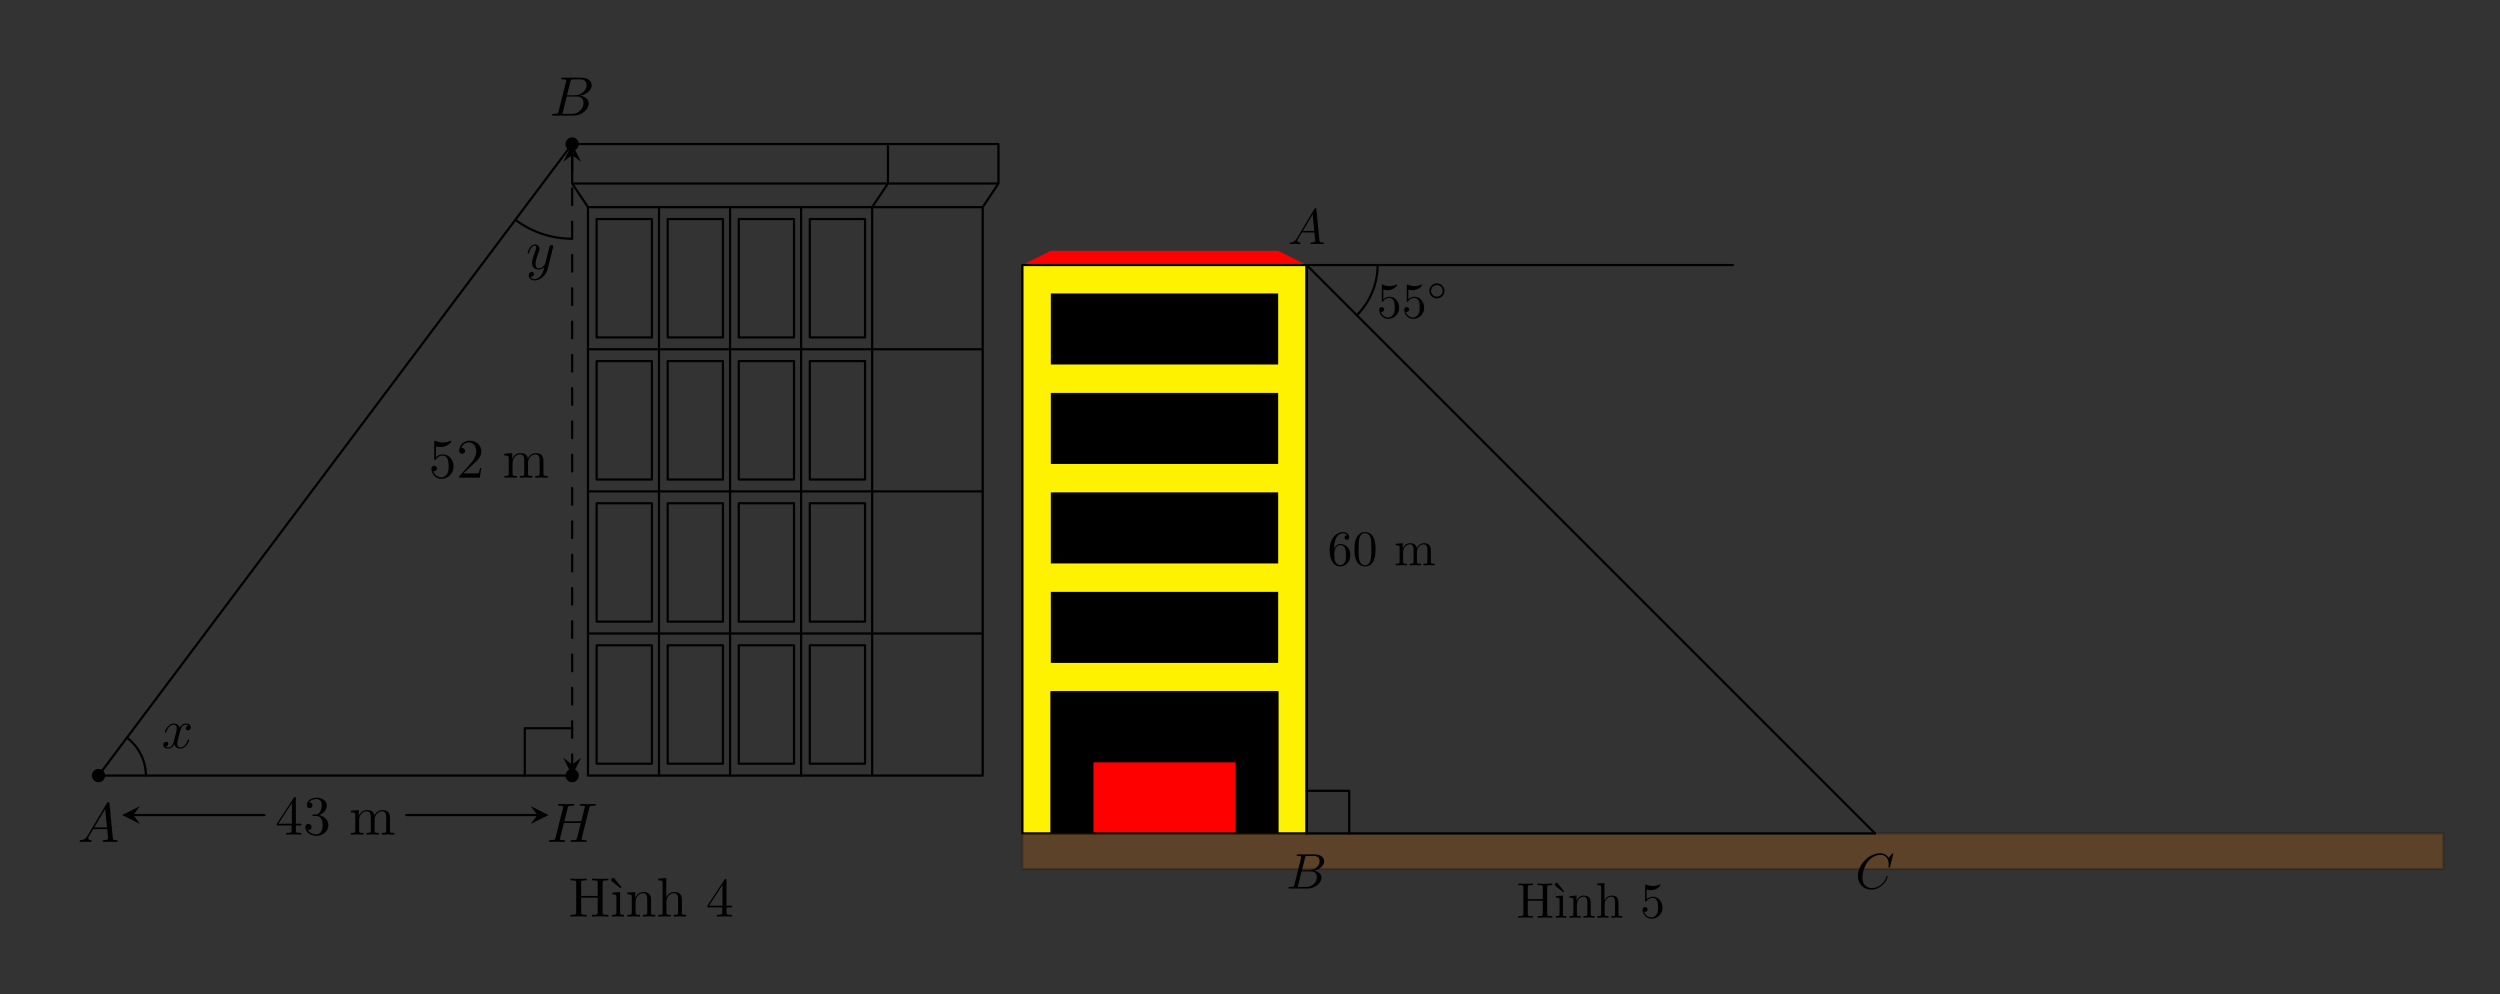 <?xml version="1.0" encoding="UTF-8"?>
<svg xmlns="http://www.w3.org/2000/svg" xmlns:xlink="http://www.w3.org/1999/xlink" width="448.832pt" height="178.499pt" viewBox="0 0 448.832 178.499" version="1.1">
<rect x="0" y="0" width="448.832" height="178.499" fill="#333333" stroke="none"/>
<defs>
<g>
<symbol overflow="visible" id="glyph0-0">
<path style="stroke:none;" d=""/>
</symbol>
<symbol overflow="visible" id="glyph0-1">
<path style="stroke:none;" d="M 3.328 -3.016 C 3.391 -3.266 3.625 -4.188 4.312 -4.188 C 4.359 -4.188 4.609 -4.188 4.812 -4.062 C 4.531 -4 4.344 -3.766 4.344 -3.516 C 4.344 -3.359 4.453 -3.172 4.719 -3.172 C 4.938 -3.172 5.25 -3.344 5.25 -3.75 C 5.25 -4.266 4.672 -4.406 4.328 -4.406 C 3.75 -4.406 3.406 -3.875 3.281 -3.656 C 3.031 -4.312 2.5 -4.406 2.203 -4.406 C 1.172 -4.406 0.594 -3.125 0.594 -2.875 C 0.594 -2.766 0.703 -2.766 0.719 -2.766 C 0.797 -2.766 0.828 -2.797 0.844 -2.875 C 1.188 -3.938 1.844 -4.188 2.188 -4.188 C 2.375 -4.188 2.719 -4.094 2.719 -3.516 C 2.719 -3.203 2.547 -2.547 2.188 -1.141 C 2.031 -0.531 1.672 -0.109 1.234 -0.109 C 1.172 -0.109 0.953 -0.109 0.734 -0.234 C 0.984 -0.297 1.203 -0.5 1.203 -0.781 C 1.203 -1.047 0.984 -1.125 0.844 -1.125 C 0.531 -1.125 0.297 -0.875 0.297 -0.547 C 0.297 -0.094 0.781 0.109 1.219 0.109 C 1.891 0.109 2.25 -0.594 2.266 -0.641 C 2.391 -0.281 2.75 0.109 3.344 0.109 C 4.375 0.109 4.938 -1.172 4.938 -1.422 C 4.938 -1.531 4.859 -1.531 4.828 -1.531 C 4.734 -1.531 4.719 -1.484 4.688 -1.422 C 4.359 -0.344 3.688 -0.109 3.375 -0.109 C 2.984 -0.109 2.828 -0.422 2.828 -0.766 C 2.828 -0.984 2.875 -1.203 2.984 -1.641 Z M 3.328 -3.016 "/>
</symbol>
<symbol overflow="visible" id="glyph0-2">
<path style="stroke:none;" d="M 4.844 -3.797 C 4.891 -3.938 4.891 -3.953 4.891 -4.031 C 4.891 -4.203 4.75 -4.297 4.594 -4.297 C 4.5 -4.297 4.344 -4.234 4.25 -4.094 C 4.234 -4.031 4.141 -3.734 4.109 -3.547 C 4.031 -3.297 3.969 -3.016 3.906 -2.75 L 3.453 -0.953 C 3.422 -0.812 2.984 -0.109 2.328 -0.109 C 1.828 -0.109 1.719 -0.547 1.719 -0.922 C 1.719 -1.375 1.891 -2 2.219 -2.875 C 2.375 -3.281 2.422 -3.391 2.422 -3.594 C 2.422 -4.031 2.109 -4.406 1.609 -4.406 C 0.656 -4.406 0.297 -2.953 0.297 -2.875 C 0.297 -2.766 0.391 -2.766 0.406 -2.766 C 0.516 -2.766 0.516 -2.797 0.562 -2.953 C 0.844 -3.891 1.234 -4.188 1.578 -4.188 C 1.656 -4.188 1.828 -4.188 1.828 -3.875 C 1.828 -3.625 1.719 -3.359 1.656 -3.172 C 1.25 -2.109 1.078 -1.547 1.078 -1.078 C 1.078 -0.188 1.703 0.109 2.297 0.109 C 2.688 0.109 3.016 -0.062 3.297 -0.344 C 3.172 0.172 3.047 0.672 2.656 1.203 C 2.391 1.531 2.016 1.828 1.562 1.828 C 1.422 1.828 0.969 1.797 0.797 1.406 C 0.953 1.406 1.094 1.406 1.219 1.281 C 1.328 1.203 1.422 1.062 1.422 0.875 C 1.422 0.562 1.156 0.531 1.062 0.531 C 0.828 0.531 0.5 0.688 0.5 1.172 C 0.5 1.672 0.938 2.047 1.562 2.047 C 2.578 2.047 3.609 1.141 3.891 0.016 Z M 4.844 -3.797 "/>
</symbol>
<symbol overflow="visible" id="glyph0-3">
<path style="stroke:none;" d="M 1.781 -1.141 C 1.391 -0.484 1 -0.344 0.562 -0.312 C 0.438 -0.297 0.344 -0.297 0.344 -0.109 C 0.344 -0.047 0.406 0 0.484 0 C 0.75 0 1.062 -0.031 1.328 -0.031 C 1.672 -0.031 2.016 0 2.328 0 C 2.391 0 2.516 0 2.516 -0.188 C 2.516 -0.297 2.438 -0.312 2.359 -0.312 C 2.141 -0.328 1.891 -0.406 1.891 -0.656 C 1.891 -0.781 1.953 -0.891 2.031 -1.031 L 2.797 -2.297 L 5.297 -2.297 C 5.312 -2.094 5.453 -0.734 5.453 -0.641 C 5.453 -0.344 4.938 -0.312 4.734 -0.312 C 4.594 -0.312 4.5 -0.312 4.5 -0.109 C 4.5 0 4.609 0 4.641 0 C 5.047 0 5.469 -0.031 5.875 -0.031 C 6.125 -0.031 6.766 0 7.016 0 C 7.062 0 7.188 0 7.188 -0.203 C 7.188 -0.312 7.094 -0.312 6.953 -0.312 C 6.344 -0.312 6.344 -0.375 6.312 -0.672 L 5.703 -6.891 C 5.688 -7.094 5.688 -7.141 5.516 -7.141 C 5.359 -7.141 5.312 -7.062 5.25 -6.969 Z M 2.984 -2.609 L 4.938 -5.906 L 5.266 -2.609 Z M 2.984 -2.609 "/>
</symbol>
<symbol overflow="visible" id="glyph0-4">
<path style="stroke:none;" d="M 1.594 -0.781 C 1.5 -0.391 1.469 -0.312 0.688 -0.312 C 0.516 -0.312 0.422 -0.312 0.422 -0.109 C 0.422 0 0.516 0 0.688 0 L 4.25 0 C 5.828 0 7 -1.172 7 -2.156 C 7 -2.875 6.422 -3.453 5.453 -3.562 C 6.484 -3.75 7.531 -4.484 7.531 -5.438 C 7.531 -6.172 6.875 -6.812 5.688 -6.812 L 2.328 -6.812 C 2.141 -6.812 2.047 -6.812 2.047 -6.609 C 2.047 -6.5 2.141 -6.5 2.328 -6.5 C 2.344 -6.5 2.531 -6.5 2.703 -6.484 C 2.875 -6.453 2.969 -6.453 2.969 -6.312 C 2.969 -6.281 2.953 -6.25 2.938 -6.125 Z M 3.094 -3.656 L 3.719 -6.125 C 3.812 -6.469 3.828 -6.5 4.25 -6.5 L 5.547 -6.5 C 6.422 -6.5 6.625 -5.906 6.625 -5.469 C 6.625 -4.594 5.766 -3.656 4.562 -3.656 Z M 2.656 -0.312 C 2.516 -0.312 2.5 -0.312 2.438 -0.312 C 2.328 -0.328 2.297 -0.344 2.297 -0.422 C 2.297 -0.453 2.297 -0.469 2.359 -0.641 L 3.047 -3.422 L 4.922 -3.422 C 5.875 -3.422 6.078 -2.688 6.078 -2.266 C 6.078 -1.281 5.188 -0.312 4 -0.312 Z M 2.656 -0.312 "/>
</symbol>
<symbol overflow="visible" id="glyph0-5">
<path style="stroke:none;" d="M 7.609 -6.047 C 7.703 -6.406 7.719 -6.5 8.438 -6.5 C 8.703 -6.5 8.781 -6.5 8.781 -6.703 C 8.781 -6.812 8.672 -6.812 8.641 -6.812 C 8.359 -6.812 7.641 -6.781 7.359 -6.781 C 7.078 -6.781 6.375 -6.812 6.078 -6.812 C 6 -6.812 5.891 -6.812 5.891 -6.609 C 5.891 -6.5 5.984 -6.5 6.172 -6.5 C 6.188 -6.5 6.375 -6.5 6.547 -6.484 C 6.734 -6.453 6.812 -6.453 6.812 -6.312 C 6.812 -6.281 6.812 -6.266 6.781 -6.125 L 6.188 -3.703 L 3.141 -3.703 L 3.734 -6.047 C 3.812 -6.406 3.844 -6.5 4.562 -6.5 C 4.828 -6.5 4.906 -6.5 4.906 -6.703 C 4.906 -6.812 4.797 -6.812 4.766 -6.812 C 4.484 -6.812 3.766 -6.781 3.484 -6.781 C 3.203 -6.781 2.5 -6.812 2.203 -6.812 C 2.125 -6.812 2.016 -6.812 2.016 -6.609 C 2.016 -6.5 2.109 -6.5 2.297 -6.5 C 2.312 -6.5 2.5 -6.5 2.672 -6.484 C 2.844 -6.453 2.938 -6.453 2.938 -6.312 C 2.938 -6.281 2.938 -6.25 2.906 -6.125 L 1.562 -0.781 C 1.469 -0.391 1.453 -0.312 0.656 -0.312 C 0.484 -0.312 0.391 -0.312 0.391 -0.109 C 0.391 0 0.516 0 0.531 0 C 0.812 0 1.516 -0.031 1.797 -0.031 C 2 -0.031 2.219 -0.016 2.438 -0.016 C 2.656 -0.016 2.875 0 3.078 0 C 3.156 0 3.281 0 3.281 -0.203 C 3.281 -0.312 3.188 -0.312 3 -0.312 C 2.625 -0.312 2.359 -0.312 2.359 -0.484 C 2.359 -0.547 2.375 -0.594 2.375 -0.656 L 3.062 -3.391 L 6.094 -3.391 C 5.688 -1.734 5.453 -0.781 5.406 -0.641 C 5.312 -0.312 5.125 -0.312 4.5 -0.312 C 4.359 -0.312 4.266 -0.312 4.266 -0.109 C 4.266 0 4.391 0 4.406 0 C 4.688 0 5.391 -0.031 5.672 -0.031 C 5.875 -0.031 6.094 -0.016 6.312 -0.016 C 6.531 -0.016 6.75 0 6.953 0 C 7.031 0 7.156 0 7.156 -0.203 C 7.156 -0.312 7.062 -0.312 6.875 -0.312 C 6.516 -0.312 6.234 -0.312 6.234 -0.484 C 6.234 -0.547 6.25 -0.594 6.266 -0.656 Z M 7.609 -6.047 "/>
</symbol>
<symbol overflow="visible" id="glyph1-0">
<path style="stroke:none;" d=""/>
</symbol>
<symbol overflow="visible" id="glyph1-1">
<path style="stroke:none;" d="M 2.938 -1.641 L 2.938 -0.781 C 2.938 -0.422 2.906 -0.312 2.172 -0.312 L 1.969 -0.312 L 1.969 0 C 2.375 -0.031 2.891 -0.031 3.312 -0.031 C 3.734 -0.031 4.25 -0.031 4.672 0 L 4.672 -0.312 L 4.453 -0.312 C 3.719 -0.312 3.703 -0.422 3.703 -0.781 L 3.703 -1.641 L 4.688 -1.641 L 4.688 -1.953 L 3.703 -1.953 L 3.703 -6.484 C 3.703 -6.688 3.703 -6.75 3.531 -6.75 C 3.453 -6.75 3.422 -6.75 3.344 -6.625 L 0.281 -1.953 L 0.281 -1.641 Z M 2.984 -1.953 L 0.562 -1.953 L 2.984 -5.672 Z M 2.984 -1.953 "/>
</symbol>
<symbol overflow="visible" id="glyph1-2">
<path style="stroke:none;" d="M 2.891 -3.516 C 3.703 -3.781 4.281 -4.469 4.281 -5.266 C 4.281 -6.078 3.406 -6.641 2.453 -6.641 C 1.453 -6.641 0.688 -6.047 0.688 -5.281 C 0.688 -4.953 0.906 -4.766 1.203 -4.766 C 1.5 -4.766 1.703 -4.984 1.703 -5.281 C 1.703 -5.766 1.234 -5.766 1.094 -5.766 C 1.391 -6.266 2.047 -6.391 2.406 -6.391 C 2.828 -6.391 3.375 -6.172 3.375 -5.281 C 3.375 -5.156 3.344 -4.578 3.094 -4.141 C 2.797 -3.656 2.453 -3.625 2.203 -3.625 C 2.125 -3.609 1.891 -3.594 1.812 -3.594 C 1.734 -3.578 1.672 -3.562 1.672 -3.469 C 1.672 -3.359 1.734 -3.359 1.906 -3.359 L 2.344 -3.359 C 3.156 -3.359 3.531 -2.688 3.531 -1.703 C 3.531 -0.344 2.844 -0.062 2.406 -0.062 C 1.969 -0.062 1.219 -0.234 0.875 -0.812 C 1.219 -0.766 1.531 -0.984 1.531 -1.359 C 1.531 -1.719 1.266 -1.922 0.984 -1.922 C 0.734 -1.922 0.422 -1.781 0.422 -1.344 C 0.422 -0.438 1.344 0.219 2.438 0.219 C 3.656 0.219 4.562 -0.688 4.562 -1.703 C 4.562 -2.516 3.922 -3.297 2.891 -3.516 Z M 2.891 -3.516 "/>
</symbol>
<symbol overflow="visible" id="glyph1-3">
<path style="stroke:none;" d="M 4.469 -2 C 4.469 -3.188 3.656 -4.188 2.578 -4.188 C 2.109 -4.188 1.672 -4.031 1.312 -3.672 L 1.312 -5.625 C 1.516 -5.562 1.844 -5.5 2.156 -5.5 C 3.391 -5.5 4.094 -6.406 4.094 -6.531 C 4.094 -6.594 4.062 -6.641 3.984 -6.641 C 3.984 -6.641 3.953 -6.641 3.906 -6.609 C 3.703 -6.516 3.219 -6.312 2.547 -6.312 C 2.156 -6.312 1.688 -6.391 1.219 -6.594 C 1.141 -6.625 1.125 -6.625 1.109 -6.625 C 1 -6.625 1 -6.547 1 -6.391 L 1 -3.438 C 1 -3.266 1 -3.188 1.141 -3.188 C 1.219 -3.188 1.234 -3.203 1.281 -3.266 C 1.391 -3.422 1.75 -3.969 2.562 -3.969 C 3.078 -3.969 3.328 -3.516 3.406 -3.328 C 3.562 -2.953 3.594 -2.578 3.594 -2.078 C 3.594 -1.719 3.594 -1.125 3.344 -0.703 C 3.109 -0.312 2.734 -0.062 2.281 -0.062 C 1.562 -0.062 0.984 -0.594 0.812 -1.172 C 0.844 -1.172 0.875 -1.156 0.984 -1.156 C 1.312 -1.156 1.484 -1.406 1.484 -1.641 C 1.484 -1.891 1.312 -2.141 0.984 -2.141 C 0.844 -2.141 0.5 -2.062 0.5 -1.609 C 0.5 -0.75 1.188 0.219 2.297 0.219 C 3.453 0.219 4.469 -0.734 4.469 -2 Z M 4.469 -2 "/>
</symbol>
<symbol overflow="visible" id="glyph1-4">
<path style="stroke:none;" d="M 1.266 -0.766 L 2.328 -1.797 C 3.875 -3.172 4.469 -3.703 4.469 -4.703 C 4.469 -5.844 3.578 -6.641 2.359 -6.641 C 1.234 -6.641 0.5 -5.719 0.5 -4.828 C 0.5 -4.281 1 -4.281 1.031 -4.281 C 1.203 -4.281 1.547 -4.391 1.547 -4.812 C 1.547 -5.062 1.359 -5.328 1.016 -5.328 C 0.938 -5.328 0.922 -5.328 0.891 -5.312 C 1.109 -5.969 1.656 -6.328 2.234 -6.328 C 3.141 -6.328 3.562 -5.516 3.562 -4.703 C 3.562 -3.906 3.078 -3.125 2.516 -2.5 L 0.609 -0.375 C 0.5 -0.266 0.5 -0.234 0.5 0 L 4.203 0 L 4.469 -1.734 L 4.234 -1.734 C 4.172 -1.438 4.109 -1 4 -0.844 C 3.938 -0.766 3.281 -0.766 3.062 -0.766 Z M 1.266 -0.766 "/>
</symbol>
<symbol overflow="visible" id="glyph2-0">
<path style="stroke:none;" d=""/>
</symbol>
<symbol overflow="visible" id="glyph2-1">
<path style="stroke:none;" d="M 8.109 0 L 8.109 -0.312 C 7.594 -0.312 7.344 -0.312 7.328 -0.609 L 7.328 -2.516 C 7.328 -3.375 7.328 -3.672 7.016 -4.031 C 6.875 -4.203 6.547 -4.406 5.969 -4.406 C 5.141 -4.406 4.688 -3.812 4.531 -3.422 C 4.391 -4.297 3.656 -4.406 3.203 -4.406 C 2.469 -4.406 2 -3.984 1.719 -3.359 L 1.719 -4.406 L 0.312 -4.297 L 0.312 -3.984 C 1.016 -3.984 1.094 -3.922 1.094 -3.422 L 1.094 -0.75 C 1.094 -0.312 0.984 -0.312 0.312 -0.312 L 0.312 0 L 1.453 -0.031 L 2.562 0 L 2.562 -0.312 C 1.891 -0.312 1.781 -0.312 1.781 -0.75 L 1.781 -2.594 C 1.781 -3.625 2.5 -4.188 3.125 -4.188 C 3.766 -4.188 3.875 -3.656 3.875 -3.078 L 3.875 -0.75 C 3.875 -0.312 3.766 -0.312 3.094 -0.312 L 3.094 0 L 4.219 -0.031 L 5.328 0 L 5.328 -0.312 C 4.672 -0.312 4.562 -0.312 4.562 -0.75 L 4.562 -2.594 C 4.562 -3.625 5.266 -4.188 5.906 -4.188 C 6.531 -4.188 6.641 -3.656 6.641 -3.078 L 6.641 -0.75 C 6.641 -0.312 6.531 -0.312 5.859 -0.312 L 5.859 0 L 6.984 -0.031 Z M 8.109 0 "/>
</symbol>
<symbol overflow="visible" id="glyph2-2">
<path style="stroke:none;" d="M 7.141 0 L 7.141 -0.312 L 6.891 -0.312 C 6.125 -0.312 6.109 -0.422 6.109 -0.781 L 6.109 -6.031 C 6.109 -6.391 6.125 -6.5 6.891 -6.5 L 7.141 -6.5 L 7.141 -6.812 C 6.781 -6.781 6.047 -6.781 5.672 -6.781 C 5.297 -6.781 4.547 -6.781 4.203 -6.812 L 4.203 -6.5 L 4.438 -6.5 C 5.203 -6.5 5.219 -6.391 5.219 -6.031 L 5.219 -3.703 L 2.25 -3.703 L 2.25 -6.031 C 2.25 -6.391 2.266 -6.5 3.031 -6.5 L 3.266 -6.5 L 3.266 -6.812 C 2.922 -6.781 2.188 -6.781 1.797 -6.781 C 1.422 -6.781 0.672 -6.781 0.328 -6.812 L 0.328 -6.5 L 0.562 -6.5 C 1.328 -6.5 1.359 -6.391 1.359 -6.031 L 1.359 -0.781 C 1.359 -0.422 1.328 -0.312 0.562 -0.312 L 0.328 -0.312 L 0.328 0 C 0.672 -0.031 1.422 -0.031 1.797 -0.031 C 2.172 -0.031 2.922 -0.031 3.266 0 L 3.266 -0.312 L 3.031 -0.312 C 2.266 -0.312 2.25 -0.422 2.25 -0.781 L 2.25 -3.391 L 5.219 -3.391 L 5.219 -0.781 C 5.219 -0.422 5.203 -0.312 4.438 -0.312 L 4.203 -0.312 L 4.203 0 C 4.547 -0.031 5.281 -0.031 5.656 -0.031 C 6.047 -0.031 6.781 -0.031 7.141 0 Z M 7.141 0 "/>
</symbol>
<symbol overflow="visible" id="glyph2-3">
<path style="stroke:none;" d="M 2.469 0 L 2.469 -0.312 C 1.797 -0.312 1.766 -0.359 1.766 -0.75 L 1.766 -4.406 L 0.375 -4.297 L 0.375 -3.984 C 1.016 -3.984 1.109 -3.922 1.109 -3.438 L 1.109 -0.75 C 1.109 -0.312 1 -0.312 0.328 -0.312 L 0.328 0 L 1.422 -0.031 C 1.781 -0.031 2.125 -0.016 2.469 0 Z M 2 -5.266 L 0.812 -6.781 C 0.766 -6.844 0.656 -6.953 0.516 -6.953 C 0.328 -6.953 0.156 -6.781 0.156 -6.594 C 0.156 -6.484 0.234 -6.375 0.312 -6.297 L 1.828 -5.078 Z M 2 -5.266 "/>
</symbol>
<symbol overflow="visible" id="glyph2-4">
<path style="stroke:none;" d="M 5.328 0 L 5.328 -0.312 C 4.812 -0.312 4.562 -0.312 4.562 -0.609 L 4.562 -2.516 C 4.562 -3.375 4.562 -3.672 4.25 -4.031 C 4.109 -4.203 3.781 -4.406 3.203 -4.406 C 2.469 -4.406 2 -3.984 1.719 -3.359 L 1.719 -4.406 L 0.312 -4.297 L 0.312 -3.984 C 1.016 -3.984 1.094 -3.922 1.094 -3.422 L 1.094 -0.75 C 1.094 -0.312 0.984 -0.312 0.312 -0.312 L 0.312 0 L 1.453 -0.031 L 2.562 0 L 2.562 -0.312 C 1.891 -0.312 1.781 -0.312 1.781 -0.75 L 1.781 -2.594 C 1.781 -3.625 2.5 -4.188 3.125 -4.188 C 3.766 -4.188 3.875 -3.656 3.875 -3.078 L 3.875 -0.75 C 3.875 -0.312 3.766 -0.312 3.094 -0.312 L 3.094 0 L 4.219 -0.031 Z M 5.328 0 "/>
</symbol>
<symbol overflow="visible" id="glyph2-5">
<path style="stroke:none;" d="M 5.328 0 L 5.328 -0.312 C 4.812 -0.312 4.562 -0.312 4.562 -0.609 L 4.562 -2.516 C 4.562 -3.375 4.562 -3.672 4.25 -4.031 C 4.109 -4.203 3.781 -4.406 3.203 -4.406 C 2.359 -4.406 1.922 -3.812 1.766 -3.453 L 1.75 -3.453 L 1.75 -6.922 L 0.312 -6.812 L 0.312 -6.5 C 1.016 -6.5 1.094 -6.438 1.094 -5.938 L 1.094 -0.75 C 1.094 -0.312 0.984 -0.312 0.312 -0.312 L 0.312 0 L 1.453 -0.031 L 2.562 0 L 2.562 -0.312 C 1.891 -0.312 1.781 -0.312 1.781 -0.75 L 1.781 -2.594 C 1.781 -3.625 2.5 -4.188 3.125 -4.188 C 3.766 -4.188 3.875 -3.656 3.875 -3.078 L 3.875 -0.75 C 3.875 -0.312 3.766 -0.312 3.094 -0.312 L 3.094 0 L 4.219 -0.031 Z M 5.328 0 "/>
</symbol>
<symbol overflow="visible" id="glyph2-6">
<path style="stroke:none;" d="M 4.688 -1.641 L 4.688 -1.953 L 3.703 -1.953 L 3.703 -6.484 C 3.703 -6.688 3.703 -6.75 3.531 -6.75 C 3.453 -6.75 3.422 -6.75 3.344 -6.625 L 0.281 -1.953 L 0.281 -1.641 L 2.938 -1.641 L 2.938 -0.781 C 2.938 -0.422 2.906 -0.312 2.172 -0.312 L 1.969 -0.312 L 1.969 0 C 2.375 -0.031 2.891 -0.031 3.312 -0.031 C 3.734 -0.031 4.25 -0.031 4.672 0 L 4.672 -0.312 L 4.453 -0.312 C 3.719 -0.312 3.703 -0.422 3.703 -0.781 L 3.703 -1.641 Z M 2.984 -1.953 L 0.562 -1.953 L 2.984 -5.672 Z M 2.984 -1.953 "/>
</symbol>
<symbol overflow="visible" id="glyph3-0">
<path style="stroke:none;" d=""/>
</symbol>
<symbol overflow="visible" id="glyph3-1">
<path style="stroke:none;" d="M 1.609 -1.031 C 1.25 -0.438 0.891 -0.312 0.5 -0.281 C 0.391 -0.266 0.312 -0.266 0.312 -0.094 C 0.312 -0.047 0.359 0 0.438 0 C 0.672 0 0.953 -0.031 1.203 -0.031 C 1.5 -0.031 1.812 0 2.094 0 C 2.156 0 2.266 0 2.266 -0.172 C 2.266 -0.266 2.188 -0.281 2.125 -0.281 C 1.922 -0.297 1.703 -0.375 1.703 -0.594 C 1.703 -0.703 1.766 -0.797 1.828 -0.922 L 2.516 -2.078 L 4.766 -2.078 C 4.781 -1.891 4.906 -0.656 4.906 -0.578 C 4.906 -0.312 4.438 -0.281 4.266 -0.281 C 4.141 -0.281 4.047 -0.281 4.047 -0.094 C 4.047 0 4.156 0 4.172 0 C 4.531 0 4.922 -0.031 5.297 -0.031 C 5.516 -0.031 6.078 0 6.312 0 C 6.359 0 6.469 0 6.469 -0.172 C 6.469 -0.281 6.375 -0.281 6.266 -0.281 C 5.703 -0.281 5.703 -0.344 5.672 -0.594 L 5.125 -6.203 C 5.109 -6.391 5.109 -6.422 4.953 -6.422 C 4.812 -6.422 4.781 -6.359 4.734 -6.266 Z M 2.688 -2.344 L 4.453 -5.312 L 4.734 -2.344 Z M 2.688 -2.344 "/>
</symbol>
<symbol overflow="visible" id="glyph3-2">
<path style="stroke:none;" d="M 6.812 -6.234 C 6.812 -6.266 6.797 -6.328 6.719 -6.328 C 6.688 -6.328 6.688 -6.312 6.578 -6.219 L 5.953 -5.531 C 5.875 -5.656 5.469 -6.328 4.469 -6.328 C 2.469 -6.328 0.453 -4.344 0.453 -2.266 C 0.453 -0.781 1.5 0.203 2.875 0.203 C 3.656 0.203 4.344 -0.156 4.812 -0.578 C 5.656 -1.312 5.797 -2.125 5.797 -2.156 C 5.797 -2.25 5.719 -2.25 5.688 -2.25 C 5.641 -2.25 5.594 -2.219 5.578 -2.156 C 5.5 -1.891 5.297 -1.25 4.672 -0.734 C 4.047 -0.234 3.484 -0.078 3.016 -0.078 C 2.219 -0.078 1.266 -0.547 1.266 -1.953 C 1.266 -2.453 1.453 -3.906 2.344 -4.953 C 2.891 -5.594 3.734 -6.047 4.531 -6.047 C 5.453 -6.047 5.984 -5.359 5.984 -4.312 C 5.984 -3.953 5.953 -3.953 5.953 -3.859 C 5.953 -3.766 6.047 -3.766 6.094 -3.766 C 6.203 -3.766 6.203 -3.781 6.25 -3.953 Z M 6.812 -6.234 "/>
</symbol>
<symbol overflow="visible" id="glyph3-3">
<path style="stroke:none;" d="M 1.438 -0.703 C 1.344 -0.344 1.328 -0.281 0.625 -0.281 C 0.469 -0.281 0.375 -0.281 0.375 -0.094 C 0.375 0 0.453 0 0.625 0 L 3.828 0 C 5.234 0 6.297 -1.062 6.297 -1.938 C 6.297 -2.578 5.781 -3.109 4.906 -3.203 C 5.844 -3.375 6.781 -4.031 6.781 -4.891 C 6.781 -5.547 6.188 -6.125 5.109 -6.125 L 2.094 -6.125 C 1.922 -6.125 1.844 -6.125 1.844 -5.953 C 1.844 -5.844 1.922 -5.844 2.094 -5.844 C 2.109 -5.844 2.281 -5.844 2.438 -5.828 C 2.594 -5.812 2.672 -5.797 2.672 -5.688 C 2.672 -5.656 2.656 -5.625 2.641 -5.516 Z M 2.797 -3.281 L 3.344 -5.5 C 3.422 -5.828 3.438 -5.844 3.828 -5.844 L 4.984 -5.844 C 5.781 -5.844 5.969 -5.312 5.969 -4.922 C 5.969 -4.141 5.188 -3.281 4.094 -3.281 Z M 2.391 -0.281 C 2.266 -0.281 2.25 -0.281 2.188 -0.281 C 2.094 -0.297 2.078 -0.312 2.078 -0.375 C 2.078 -0.406 2.078 -0.422 2.109 -0.578 L 2.734 -3.078 L 4.438 -3.078 C 5.297 -3.078 5.469 -2.422 5.469 -2.031 C 5.469 -1.141 4.656 -0.281 3.609 -0.281 Z M 2.391 -0.281 "/>
</symbol>
<symbol overflow="visible" id="glyph4-0">
<path style="stroke:none;" d=""/>
</symbol>
<symbol overflow="visible" id="glyph4-1">
<path style="stroke:none;" d="M 4.031 -1.797 C 4.031 -2.875 3.297 -3.766 2.328 -3.766 C 1.891 -3.766 1.5 -3.625 1.188 -3.312 L 1.188 -5.062 C 1.359 -5 1.656 -4.938 1.953 -4.938 C 3.047 -4.938 3.672 -5.766 3.672 -5.875 C 3.672 -5.922 3.656 -5.969 3.594 -5.969 C 3.578 -5.969 3.562 -5.969 3.516 -5.953 C 3.344 -5.859 2.891 -5.688 2.297 -5.688 C 1.938 -5.688 1.531 -5.75 1.109 -5.938 C 1.031 -5.969 1.016 -5.969 1 -5.969 C 0.906 -5.969 0.906 -5.891 0.906 -5.75 L 0.906 -3.094 C 0.906 -2.938 0.906 -2.859 1.031 -2.859 C 1.094 -2.859 1.109 -2.891 1.141 -2.938 C 1.25 -3.078 1.578 -3.562 2.312 -3.562 C 2.766 -3.562 3 -3.156 3.062 -3 C 3.203 -2.656 3.234 -2.312 3.234 -1.859 C 3.234 -1.547 3.234 -1.016 3.016 -0.641 C 2.797 -0.281 2.469 -0.047 2.047 -0.047 C 1.406 -0.047 0.891 -0.531 0.734 -1.062 C 0.766 -1.047 0.797 -1.047 0.891 -1.047 C 1.188 -1.047 1.344 -1.266 1.344 -1.484 C 1.344 -1.688 1.188 -1.922 0.891 -1.922 C 0.766 -1.922 0.453 -1.859 0.453 -1.438 C 0.453 -0.672 1.062 0.203 2.078 0.203 C 3.109 0.203 4.031 -0.656 4.031 -1.797 Z M 4.031 -1.797 "/>
</symbol>
<symbol overflow="visible" id="glyph4-2">
<path style="stroke:none;" d="M 1.188 -2.938 L 1.188 -3.156 C 1.188 -5.422 2.297 -5.75 2.75 -5.75 C 2.969 -5.75 3.344 -5.688 3.547 -5.391 C 3.406 -5.391 3.047 -5.391 3.047 -4.984 C 3.047 -4.703 3.266 -4.578 3.469 -4.578 C 3.609 -4.578 3.875 -4.656 3.875 -5 C 3.875 -5.547 3.484 -5.969 2.734 -5.969 C 1.594 -5.969 0.375 -4.812 0.375 -2.828 C 0.375 -0.438 1.422 0.203 2.25 0.203 C 3.25 0.203 4.094 -0.641 4.094 -1.828 C 4.094 -2.969 3.297 -3.828 2.312 -3.828 C 1.688 -3.828 1.359 -3.375 1.188 -2.938 Z M 2.25 -0.047 C 1.688 -0.047 1.422 -0.594 1.359 -0.719 C 1.203 -1.141 1.203 -1.859 1.203 -2.031 C 1.203 -2.719 1.484 -3.625 2.297 -3.625 C 2.438 -3.625 2.859 -3.625 3.125 -3.062 C 3.297 -2.734 3.297 -2.281 3.297 -1.844 C 3.297 -1.406 3.297 -0.953 3.141 -0.641 C 2.875 -0.094 2.453 -0.047 2.25 -0.047 Z M 2.25 -0.047 "/>
</symbol>
<symbol overflow="visible" id="glyph4-3">
<path style="stroke:none;" d="M 4.125 -2.875 C 4.125 -3.594 4.078 -4.312 3.766 -4.969 C 3.359 -5.828 2.625 -5.969 2.25 -5.969 C 1.703 -5.969 1.047 -5.734 0.688 -4.906 C 0.391 -4.281 0.344 -3.594 0.344 -2.875 C 0.344 -2.203 0.391 -1.391 0.75 -0.703 C 1.141 0.016 1.797 0.203 2.234 0.203 C 2.719 0.203 3.406 0.016 3.797 -0.844 C 4.078 -1.469 4.125 -2.156 4.125 -2.875 Z M 2.234 0 C 1.891 0 1.359 -0.219 1.188 -1.078 C 1.094 -1.625 1.094 -2.453 1.094 -2.984 C 1.094 -3.547 1.094 -4.141 1.172 -4.625 C 1.344 -5.688 2.016 -5.781 2.234 -5.781 C 2.531 -5.781 3.125 -5.609 3.297 -4.734 C 3.375 -4.219 3.375 -3.547 3.375 -2.984 C 3.375 -2.312 3.375 -1.688 3.281 -1.125 C 3.141 -0.266 2.641 0 2.234 0 Z M 2.234 0 "/>
</symbol>
<symbol overflow="visible" id="glyph5-0">
<path style="stroke:none;" d=""/>
</symbol>
<symbol overflow="visible" id="glyph5-1">
<path style="stroke:none;" d="M 3.188 -1.562 C 3.188 -2.328 2.578 -2.922 1.828 -2.922 C 1.078 -2.922 0.484 -2.312 0.484 -1.578 C 0.484 -0.812 1.094 -0.219 1.828 -0.219 C 2.594 -0.219 3.188 -0.828 3.188 -1.562 Z M 1.828 -0.531 C 1.25 -0.531 0.797 -1.016 0.797 -1.562 C 0.797 -2.156 1.25 -2.609 1.828 -2.609 C 2.422 -2.609 2.875 -2.141 2.875 -1.578 C 2.875 -1 2.406 -0.531 1.828 -0.531 Z M 1.828 -0.531 "/>
</symbol>
<symbol overflow="visible" id="glyph6-0">
<path style="stroke:none;" d=""/>
</symbol>
<symbol overflow="visible" id="glyph6-1">
<path style="stroke:none;" d="M 7.297 0 L 7.297 -0.281 C 6.828 -0.281 6.594 -0.281 6.594 -0.547 L 6.594 -2.266 C 6.594 -3.031 6.594 -3.312 6.312 -3.625 C 6.188 -3.781 5.891 -3.969 5.375 -3.969 C 4.625 -3.969 4.219 -3.422 4.078 -3.078 C 3.953 -3.859 3.281 -3.969 2.875 -3.969 C 2.219 -3.969 1.797 -3.578 1.547 -3.016 L 1.547 -3.969 L 0.281 -3.859 L 0.281 -3.594 C 0.922 -3.594 0.984 -3.531 0.984 -3.078 L 0.984 -0.688 C 0.984 -0.281 0.891 -0.281 0.281 -0.281 L 0.281 0 L 1.297 -0.031 L 2.312 0 L 2.312 -0.281 C 1.703 -0.281 1.609 -0.281 1.609 -0.688 L 1.609 -2.328 C 1.609 -3.266 2.25 -3.766 2.812 -3.766 C 3.375 -3.766 3.484 -3.281 3.484 -2.766 L 3.484 -0.688 C 3.484 -0.281 3.375 -0.281 2.781 -0.281 L 2.781 0 L 3.797 -0.031 L 4.797 0 L 4.797 -0.281 C 4.203 -0.281 4.094 -0.281 4.094 -0.688 L 4.094 -2.328 C 4.094 -3.266 4.734 -3.766 5.312 -3.766 C 5.875 -3.766 5.969 -3.281 5.969 -2.766 L 5.969 -0.688 C 5.969 -0.281 5.875 -0.281 5.281 -0.281 L 5.281 0 L 6.281 -0.031 Z M 7.297 0 "/>
</symbol>
<symbol overflow="visible" id="glyph6-2">
<path style="stroke:none;" d="M 6.422 0 L 6.422 -0.281 L 6.203 -0.281 C 5.516 -0.281 5.5 -0.375 5.5 -0.703 L 5.5 -5.422 C 5.5 -5.75 5.516 -5.844 6.203 -5.844 L 6.422 -5.844 L 6.422 -6.125 C 6.109 -6.094 5.438 -6.094 5.109 -6.094 C 4.766 -6.094 4.094 -6.094 3.781 -6.125 L 3.781 -5.844 L 3.984 -5.844 C 4.688 -5.844 4.703 -5.75 4.703 -5.422 L 4.703 -3.328 L 2.016 -3.328 L 2.016 -5.422 C 2.016 -5.75 2.031 -5.844 2.719 -5.844 L 2.938 -5.844 L 2.938 -6.125 C 2.625 -6.094 1.969 -6.094 1.625 -6.094 C 1.281 -6.094 0.609 -6.094 0.297 -6.125 L 0.297 -5.844 L 0.516 -5.844 C 1.203 -5.844 1.219 -5.75 1.219 -5.422 L 1.219 -0.703 C 1.219 -0.375 1.203 -0.281 0.516 -0.281 L 0.297 -0.281 L 0.297 0 C 0.609 -0.031 1.281 -0.031 1.609 -0.031 C 1.953 -0.031 2.625 -0.031 2.938 0 L 2.938 -0.281 L 2.719 -0.281 C 2.031 -0.281 2.016 -0.375 2.016 -0.703 L 2.016 -3.047 L 4.703 -3.047 L 4.703 -0.703 C 4.703 -0.375 4.688 -0.281 3.984 -0.281 L 3.781 -0.281 L 3.781 0 C 4.094 -0.031 4.75 -0.031 5.094 -0.031 C 5.438 -0.031 6.109 -0.031 6.422 0 Z M 6.422 0 "/>
</symbol>
<symbol overflow="visible" id="glyph6-3">
<path style="stroke:none;" d="M 2.219 0 L 2.219 -0.281 C 1.625 -0.281 1.594 -0.328 1.594 -0.672 L 1.594 -3.969 L 0.328 -3.859 L 0.328 -3.594 C 0.922 -3.594 1 -3.531 1 -3.094 L 1 -0.688 C 1 -0.281 0.891 -0.281 0.297 -0.281 L 0.297 0 L 1.281 -0.031 C 1.594 -0.031 1.906 -0.016 2.219 0 Z M 1.797 -4.734 L 0.719 -6.109 C 0.688 -6.156 0.594 -6.266 0.453 -6.266 C 0.297 -6.266 0.141 -6.094 0.141 -5.938 C 0.141 -5.828 0.203 -5.734 0.281 -5.672 L 1.656 -4.578 Z M 1.797 -4.734 "/>
</symbol>
<symbol overflow="visible" id="glyph6-4">
<path style="stroke:none;" d="M 4.797 0 L 4.797 -0.281 C 4.328 -0.281 4.109 -0.281 4.094 -0.547 L 4.094 -2.266 C 4.094 -3.031 4.094 -3.312 3.828 -3.625 C 3.688 -3.781 3.406 -3.969 2.875 -3.969 C 2.219 -3.969 1.797 -3.578 1.547 -3.016 L 1.547 -3.969 L 0.281 -3.859 L 0.281 -3.594 C 0.922 -3.594 0.984 -3.531 0.984 -3.078 L 0.984 -0.688 C 0.984 -0.281 0.891 -0.281 0.281 -0.281 L 0.281 0 L 1.297 -0.031 L 2.312 0 L 2.312 -0.281 C 1.703 -0.281 1.609 -0.281 1.609 -0.688 L 1.609 -2.328 C 1.609 -3.266 2.25 -3.766 2.812 -3.766 C 3.375 -3.766 3.484 -3.281 3.484 -2.766 L 3.484 -0.688 C 3.484 -0.281 3.375 -0.281 2.781 -0.281 L 2.781 0 L 3.797 -0.031 Z M 4.797 0 "/>
</symbol>
<symbol overflow="visible" id="glyph6-5">
<path style="stroke:none;" d="M 4.797 0 L 4.797 -0.281 C 4.328 -0.281 4.109 -0.281 4.094 -0.547 L 4.094 -2.266 C 4.094 -3.031 4.094 -3.312 3.828 -3.625 C 3.688 -3.781 3.406 -3.969 2.875 -3.969 C 2.125 -3.969 1.734 -3.422 1.594 -3.109 L 1.578 -3.109 L 1.578 -6.219 L 0.281 -6.125 L 0.281 -5.844 C 0.922 -5.844 0.984 -5.781 0.984 -5.344 L 0.984 -0.688 C 0.984 -0.281 0.891 -0.281 0.281 -0.281 L 0.281 0 L 1.297 -0.031 L 2.312 0 L 2.312 -0.281 C 1.703 -0.281 1.609 -0.281 1.609 -0.688 L 1.609 -2.328 C 1.609 -3.266 2.25 -3.766 2.812 -3.766 C 3.375 -3.766 3.484 -3.281 3.484 -2.766 L 3.484 -0.688 C 3.484 -0.281 3.375 -0.281 2.781 -0.281 L 2.781 0 L 3.797 -0.031 Z M 4.797 0 "/>
</symbol>
<symbol overflow="visible" id="glyph6-6">
<path style="stroke:none;" d="M 4.031 -1.797 C 4.031 -2.875 3.297 -3.766 2.328 -3.766 C 1.891 -3.766 1.5 -3.625 1.188 -3.312 L 1.188 -5.062 C 1.359 -5 1.656 -4.938 1.953 -4.938 C 3.047 -4.938 3.672 -5.766 3.672 -5.875 C 3.672 -5.922 3.656 -5.969 3.594 -5.969 C 3.594 -5.969 3.562 -5.969 3.516 -5.953 C 3.344 -5.859 2.891 -5.688 2.297 -5.688 C 1.938 -5.688 1.531 -5.75 1.109 -5.938 C 1.031 -5.969 1 -5.969 1 -5.969 C 0.906 -5.969 0.906 -5.891 0.906 -5.75 L 0.906 -3.094 C 0.906 -2.938 0.906 -2.859 1.031 -2.859 C 1.094 -2.859 1.109 -2.891 1.141 -2.938 C 1.25 -3.078 1.578 -3.562 2.312 -3.562 C 2.766 -3.562 3 -3.156 3.062 -3 C 3.203 -2.656 3.234 -2.312 3.234 -1.859 C 3.234 -1.547 3.234 -1.016 3.016 -0.641 C 2.797 -0.281 2.469 -0.047 2.047 -0.047 C 1.406 -0.047 0.891 -0.531 0.734 -1.062 C 0.766 -1.047 0.797 -1.047 0.891 -1.047 C 1.188 -1.047 1.344 -1.266 1.344 -1.484 C 1.344 -1.688 1.188 -1.922 0.891 -1.922 C 0.766 -1.922 0.453 -1.859 0.453 -1.438 C 0.453 -0.672 1.062 0.203 2.078 0.203 C 3.109 0.203 4.031 -0.656 4.031 -1.797 Z M 4.031 -1.797 "/>
</symbol>
</g>
</defs>
<g id="surface1">
<path style="fill:none;stroke-width:0.399;stroke-linecap:round;stroke-linejoin:round;stroke:rgb(0%,0%,0%);stroke-opacity:1;stroke-miterlimit:10;" d="M 85.04 -0.001 L 0.001 -0.001 L 85.04 113.386 " transform="matrix(1,0,0,-1,17.683,139.241)"/>
<path style="fill:none;stroke-width:0.399;stroke-linecap:round;stroke-linejoin:round;stroke:rgb(0%,0%,0%);stroke-opacity:1;stroke-dasharray:2.989,2.989;stroke-miterlimit:10;" d="M 85.04 111.393 L 85.04 1.991 " transform="matrix(1,0,0,-1,17.683,139.241)"/>
<path style=" stroke:none;fill-rule:nonzero;fill:rgb(0%,0%,0%);fill-opacity:1;" d="M 102.723 25.855 L 101.129 29.043 L 102.723 27.848 L 104.316 29.043 "/>
<path style=" stroke:none;fill-rule:nonzero;fill:rgb(0%,0%,0%);fill-opacity:1;" d="M 102.723 139.242 L 104.316 136.055 L 102.723 137.25 L 101.129 136.055 "/>
<path style="fill:none;stroke-width:0.399;stroke-linecap:round;stroke-linejoin:round;stroke:rgb(0%,0%,0%);stroke-opacity:1;stroke-miterlimit:10;" d="M 76.536 -0.001 L 76.536 8.503 L 85.04 8.503 " transform="matrix(1,0,0,-1,17.683,139.241)"/>
<path style="fill:none;stroke-width:0.399;stroke-linecap:round;stroke-linejoin:round;stroke:rgb(0%,0%,0%);stroke-opacity:1;stroke-miterlimit:10;" d="M 85.04 113.386 L 85.04 106.3 L 87.876 102.05 L 87.876 -0.001 L 158.743 -0.001 L 158.743 102.05 L 161.575 106.3 L 161.575 113.386 Z M 87.876 102.05 L 158.743 102.05 M 85.04 106.3 L 161.575 106.3 M 141.735 113.386 L 141.735 106.3 L 138.899 102.05 L 138.899 -0.001 " transform="matrix(1,0,0,-1,17.683,139.241)"/>
<path style="fill:none;stroke-width:0.399;stroke-linecap:round;stroke-linejoin:round;stroke:rgb(0%,0%,0%);stroke-opacity:1;stroke-miterlimit:10;" d="M 100.629 102.05 L 100.629 -0.001 M 87.876 76.538 L 158.743 76.538 " transform="matrix(1,0,0,-1,17.683,139.241)"/>
<path style="fill:none;stroke-width:0.399;stroke-linecap:round;stroke-linejoin:round;stroke:rgb(0%,0%,0%);stroke-opacity:1;stroke-miterlimit:10;" d="M 113.387 102.05 L 113.387 -0.001 M 87.876 51.026 L 158.743 51.026 " transform="matrix(1,0,0,-1,17.683,139.241)"/>
<path style="fill:none;stroke-width:0.399;stroke-linecap:round;stroke-linejoin:round;stroke:rgb(0%,0%,0%);stroke-opacity:1;stroke-miterlimit:10;" d="M 126.145 102.05 L 126.145 -0.001 M 87.876 25.511 L 158.743 25.511 " transform="matrix(1,0,0,-1,17.683,139.241)"/>
<path style="fill:none;stroke-width:0.399;stroke-linecap:round;stroke-linejoin:round;stroke:rgb(0%,0%,0%);stroke-opacity:1;stroke-miterlimit:10;" d="M 0.001 0.001 L 0.001 21.259 L 9.923 21.259 L 9.923 0.001 Z M 0.001 0.001 " transform="matrix(1,0,0,-1,107.116,60.579)"/>
<path style="fill:none;stroke-width:0.399;stroke-linecap:round;stroke-linejoin:round;stroke:rgb(0%,0%,0%);stroke-opacity:1;stroke-miterlimit:10;" d="M 0.001 0.001 L 0.001 21.259 L 9.923 21.259 L 9.923 0.001 Z M 0.001 0.001 " transform="matrix(1,0,0,-1,107.116,86.091)"/>
<path style="fill:none;stroke-width:0.399;stroke-linecap:round;stroke-linejoin:round;stroke:rgb(0%,0%,0%);stroke-opacity:1;stroke-miterlimit:10;" d="M 0.001 0.001 L 0.001 21.259 L 9.923 21.259 L 9.923 0.001 Z M 0.001 0.001 " transform="matrix(1,0,0,-1,107.116,111.603)"/>
<path style="fill:none;stroke-width:0.399;stroke-linecap:round;stroke-linejoin:round;stroke:rgb(0%,0%,0%);stroke-opacity:1;stroke-miterlimit:10;" d="M 0.001 0.002 L 0.001 21.26 L 9.923 21.26 L 9.923 0.002 Z M 0.001 0.002 " transform="matrix(1,0,0,-1,107.116,137.115)"/>
<path style="fill:none;stroke-width:0.399;stroke-linecap:round;stroke-linejoin:round;stroke:rgb(0%,0%,0%);stroke-opacity:1;stroke-miterlimit:10;" d="M -0.001 0.001 L -0.001 21.259 L 9.921 21.259 L 9.921 0.001 Z M -0.001 0.001 " transform="matrix(1,0,0,-1,119.872,60.579)"/>
<path style="fill:none;stroke-width:0.399;stroke-linecap:round;stroke-linejoin:round;stroke:rgb(0%,0%,0%);stroke-opacity:1;stroke-miterlimit:10;" d="M -0.001 0.001 L -0.001 21.259 L 9.921 21.259 L 9.921 0.001 Z M -0.001 0.001 " transform="matrix(1,0,0,-1,119.872,86.091)"/>
<path style="fill:none;stroke-width:0.399;stroke-linecap:round;stroke-linejoin:round;stroke:rgb(0%,0%,0%);stroke-opacity:1;stroke-miterlimit:10;" d="M -0.001 0.001 L -0.001 21.259 L 9.921 21.259 L 9.921 0.001 Z M -0.001 0.001 " transform="matrix(1,0,0,-1,119.872,111.603)"/>
<path style="fill:none;stroke-width:0.399;stroke-linecap:round;stroke-linejoin:round;stroke:rgb(0%,0%,0%);stroke-opacity:1;stroke-miterlimit:10;" d="M -0.001 0.002 L -0.001 21.26 L 9.921 21.26 L 9.921 0.002 Z M -0.001 0.002 " transform="matrix(1,0,0,-1,119.872,137.115)"/>
<path style="fill:none;stroke-width:0.399;stroke-linecap:round;stroke-linejoin:round;stroke:rgb(0%,0%,0%);stroke-opacity:1;stroke-miterlimit:10;" d="M 0.001 0.001 L 0.001 21.259 L 9.923 21.259 L 9.923 0.001 Z M 0.001 0.001 " transform="matrix(1,0,0,-1,132.628,60.579)"/>
<path style="fill:none;stroke-width:0.399;stroke-linecap:round;stroke-linejoin:round;stroke:rgb(0%,0%,0%);stroke-opacity:1;stroke-miterlimit:10;" d="M 0.001 0.001 L 0.001 21.259 L 9.923 21.259 L 9.923 0.001 Z M 0.001 0.001 " transform="matrix(1,0,0,-1,132.628,86.091)"/>
<path style="fill:none;stroke-width:0.399;stroke-linecap:round;stroke-linejoin:round;stroke:rgb(0%,0%,0%);stroke-opacity:1;stroke-miterlimit:10;" d="M 0.001 0.001 L 0.001 21.259 L 9.923 21.259 L 9.923 0.001 Z M 0.001 0.001 " transform="matrix(1,0,0,-1,132.628,111.603)"/>
<path style="fill:none;stroke-width:0.399;stroke-linecap:round;stroke-linejoin:round;stroke:rgb(0%,0%,0%);stroke-opacity:1;stroke-miterlimit:10;" d="M 0.001 0.002 L 0.001 21.26 L 9.923 21.26 L 9.923 0.002 Z M 0.001 0.002 " transform="matrix(1,0,0,-1,132.628,137.115)"/>
<path style="fill:none;stroke-width:0.399;stroke-linecap:round;stroke-linejoin:round;stroke:rgb(0%,0%,0%);stroke-opacity:1;stroke-miterlimit:10;" d="M -0.001 0.001 L -0.001 21.259 L 9.921 21.259 L 9.921 0.001 Z M -0.001 0.001 " transform="matrix(1,0,0,-1,145.384,60.579)"/>
<path style="fill:none;stroke-width:0.399;stroke-linecap:round;stroke-linejoin:round;stroke:rgb(0%,0%,0%);stroke-opacity:1;stroke-miterlimit:10;" d="M -0.001 0.001 L -0.001 21.259 L 9.921 21.259 L 9.921 0.001 Z M -0.001 0.001 " transform="matrix(1,0,0,-1,145.384,86.091)"/>
<path style="fill:none;stroke-width:0.399;stroke-linecap:round;stroke-linejoin:round;stroke:rgb(0%,0%,0%);stroke-opacity:1;stroke-miterlimit:10;" d="M -0.001 0.001 L -0.001 21.259 L 9.921 21.259 L 9.921 0.001 Z M -0.001 0.001 " transform="matrix(1,0,0,-1,145.384,111.603)"/>
<path style="fill:none;stroke-width:0.399;stroke-linecap:round;stroke-linejoin:round;stroke:rgb(0%,0%,0%);stroke-opacity:1;stroke-miterlimit:10;" d="M -0.001 0.002 L -0.001 21.26 L 9.921 21.26 L 9.921 0.002 Z M -0.001 0.002 " transform="matrix(1,0,0,-1,145.384,137.115)"/>
<path style="fill:none;stroke-width:0.399;stroke-linecap:round;stroke-linejoin:round;stroke:rgb(0%,0%,0%);stroke-opacity:1;stroke-miterlimit:10;" d="M 8.505 -0.001 C 8.505 2.675 7.243 5.198 5.102 6.803 " transform="matrix(1,0,0,-1,17.683,139.241)"/>
<path style="fill:none;stroke-width:0.399;stroke-linecap:round;stroke-linejoin:round;stroke:rgb(0%,0%,0%);stroke-opacity:1;stroke-miterlimit:10;" d="M 74.837 99.78 C 77.778 97.573 81.36 96.378 85.04 96.378 " transform="matrix(1,0,0,-1,17.683,139.241)"/>
<g style="fill:rgb(0%,0%,0%);fill-opacity:1;">
  <use xlink:href="#glyph0-1" x="29.01" y="134.299"/>
</g>
<g style="fill:rgb(0%,0%,0%);fill-opacity:1;">
  <use xlink:href="#glyph0-2" x="94.432" y="48.291"/>
</g>
<g style="fill:rgb(0%,0%,0%);fill-opacity:1;">
  <use xlink:href="#glyph1-1" x="49.413" y="149.845"/>
  <use xlink:href="#glyph1-2" x="54.394" y="149.845"/>
</g>
<g style="fill:rgb(0%,0%,0%);fill-opacity:1;">
  <use xlink:href="#glyph2-1" x="62.694" y="149.845"/>
</g>
<g style="fill:rgb(0%,0%,0%);fill-opacity:1;">
  <use xlink:href="#glyph1-3" x="76.96" y="85.758"/>
  <use xlink:href="#glyph1-4" x="81.941" y="85.758"/>
</g>
<g style="fill:rgb(0%,0%,0%);fill-opacity:1;">
  <use xlink:href="#glyph2-1" x="90.24" y="85.758"/>
</g>
<path style="fill:none;stroke-width:0.399;stroke-linecap:round;stroke-linejoin:round;stroke:rgb(0%,0%,0%);stroke-opacity:1;stroke-miterlimit:10;" d="M 6.247 -7.087 L 29.766 -7.087 " transform="matrix(1,0,0,-1,17.683,139.241)"/>
<path style=" stroke:none;fill-rule:nonzero;fill:rgb(0%,0%,0%);fill-opacity:1;" d="M 21.934 146.328 L 25.125 147.922 L 23.93 146.328 L 25.125 144.734 "/>
<path style="fill:none;stroke-width:0.399;stroke-linecap:round;stroke-linejoin:round;stroke:rgb(0%,0%,0%);stroke-opacity:1;stroke-miterlimit:10;" d="M 78.797 -7.087 L 55.274 -7.087 " transform="matrix(1,0,0,-1,17.683,139.241)"/>
<path style=" stroke:none;fill-rule:nonzero;fill:rgb(0%,0%,0%);fill-opacity:1;" d="M 98.473 146.328 L 95.281 144.734 L 96.48 146.328 L 95.281 147.922 "/>
<path style=" stroke:none;fill-rule:nonzero;fill:rgb(0%,0%,0%);fill-opacity:1;" d="M 18.879 139.242 C 18.879 138.582 18.344 138.047 17.684 138.047 C 17.023 138.047 16.488 138.582 16.488 139.242 C 16.488 139.902 17.023 140.438 17.684 140.438 C 18.344 140.438 18.879 139.902 18.879 139.242 Z M 18.879 139.242 "/>
<g style="fill:rgb(0%,0%,0%);fill-opacity:1;">
  <use xlink:href="#glyph0-3" x="13.947" y="151.149"/>
</g>
<path style=" stroke:none;fill-rule:nonzero;fill:rgb(0%,0%,0%);fill-opacity:1;" d="M 103.918 25.855 C 103.918 25.195 103.383 24.66 102.723 24.66 C 102.062 24.66 101.527 25.195 101.527 25.855 C 101.527 26.516 102.062 27.051 102.723 27.051 C 103.383 27.051 103.918 26.516 103.918 25.855 Z M 103.918 25.855 "/>
<g style="fill:rgb(0%,0%,0%);fill-opacity:1;">
  <use xlink:href="#glyph0-4" x="98.694" y="20.755"/>
</g>
<path style=" stroke:none;fill-rule:nonzero;fill:rgb(0%,0%,0%);fill-opacity:1;" d="M 103.918 139.242 C 103.918 138.582 103.383 138.047 102.723 138.047 C 102.062 138.047 101.527 138.582 101.527 139.242 C 101.527 139.902 102.062 140.438 102.723 140.438 C 103.383 140.438 103.918 139.902 103.918 139.242 Z M 103.918 139.242 "/>
<g style="fill:rgb(0%,0%,0%);fill-opacity:1;">
  <use xlink:href="#glyph0-5" x="98.177" y="151.149"/>
</g>
<g style="fill:rgb(0%,0%,0%);fill-opacity:1;">
  <use xlink:href="#glyph2-2" x="102.086" y="164.552"/>
  <use xlink:href="#glyph2-3" x="109.558" y="164.552"/>
  <use xlink:href="#glyph2-4" x="112.328" y="164.552"/>
  <use xlink:href="#glyph2-5" x="117.867" y="164.552"/>
</g>
<g style="fill:rgb(0%,0%,0%);fill-opacity:1;">
  <use xlink:href="#glyph2-6" x="126.724" y="164.552"/>
</g>
<path style=" stroke:none;fill-rule:nonzero;fill:rgb(100%,94.899%,0%);fill-opacity:1;" d="M 234.578 47.578 L 183.551 47.578 L 183.551 149.629 L 234.578 149.629 "/>
<path style=" stroke:none;fill-rule:nonzero;fill:rgb(100%,0%,0%);fill-opacity:1;" d="M 234.578 47.578 L 229.473 45.027 L 188.656 45.027 L 183.551 47.578 Z M 234.578 47.578 "/>
<path style=" stroke:none;fill-rule:nonzero;fill:rgb(0%,0%,0%);fill-opacity:1;" d="M 229.473 149.629 L 229.473 136.871 L 188.656 136.871 L 188.656 149.629 Z M 229.473 149.629 L 229.473 124.113 L 188.656 124.113 L 188.656 149.629 Z M 229.473 149.629 "/>
<path style=" stroke:none;fill-rule:nonzero;fill:rgb(0%,0%,0%);fill-opacity:1;" d="M 229.473 119.012 L 229.473 106.258 L 188.656 106.258 L 188.656 119.012 Z M 229.473 149.629 L 229.473 124.113 L 188.656 124.113 L 188.656 149.629 Z M 229.473 149.629 "/>
<path style=" stroke:none;fill-rule:nonzero;fill:rgb(0%,0%,0%);fill-opacity:1;" d="M 229.473 101.156 L 229.473 88.398 L 188.656 88.398 L 188.656 101.156 Z M 229.473 149.629 L 229.473 124.113 L 188.656 124.113 L 188.656 149.629 Z M 229.473 149.629 "/>
<path style=" stroke:none;fill-rule:nonzero;fill:rgb(0%,0%,0%);fill-opacity:1;" d="M 229.473 83.297 L 229.473 70.539 L 188.656 70.539 L 188.656 83.297 Z M 229.473 149.629 L 229.473 124.113 L 188.656 124.113 L 188.656 149.629 Z M 229.473 149.629 "/>
<path style=" stroke:none;fill-rule:nonzero;fill:rgb(0%,0%,0%);fill-opacity:1;" d="M 229.473 65.438 L 229.473 52.68 L 188.656 52.68 L 188.656 65.438 Z M 229.473 149.629 L 229.473 124.113 L 188.656 124.113 L 188.656 149.629 Z M 229.473 149.629 "/>
<path style=" stroke:none;fill-rule:nonzero;fill:rgb(100%,0%,0%);fill-opacity:1;" d="M 221.82 149.629 L 221.82 136.871 L 196.309 136.871 L 196.309 149.629 Z M 221.82 149.629 "/>
<path style="fill:none;stroke-width:0.399;stroke-linecap:round;stroke-linejoin:round;stroke:rgb(0%,0%,0%);stroke-opacity:1;stroke-miterlimit:10;" d="M -102.046 102.049 L -153.073 102.049 L -153.073 -0.002 L -102.046 -0.002 " transform="matrix(1,0,0,-1,336.624,149.627)"/>
<path style="fill-rule:nonzero;fill:rgb(100%,50%,0%);fill-opacity:0.2;stroke-width:0.399;stroke-linecap:round;stroke-linejoin:round;stroke:rgb(0%,0%,0%);stroke-opacity:0.2;stroke-miterlimit:10;" d="M 102.048 -0.002 L 102.048 -6.377 L -153.073 -6.377 L -153.073 -0.002 Z M 102.048 -0.002 " transform="matrix(1,0,0,-1,336.624,149.627)"/>
<path style="fill:none;stroke-width:0.399;stroke-linecap:round;stroke-linejoin:round;stroke:rgb(0%,0%,0%);stroke-opacity:1;stroke-miterlimit:10;" d="M -102.046 102.049 L -25.511 102.049 M -102.046 102.049 L 0.001 -0.002 M -102.046 -0.002 L -102.046 102.049 " transform="matrix(1,0,0,-1,336.624,149.627)"/>
<path style="fill:none;stroke-width:0.399;stroke-linecap:round;stroke-linejoin:round;stroke:rgb(0%,0%,0%);stroke-opacity:1;stroke-miterlimit:10;" d="M -89.292 102.049 C -89.292 98.666 -90.636 95.42 -93.026 93.029 " transform="matrix(1,0,0,-1,336.624,149.627)"/>
<path style="fill:none;stroke-width:0.399;stroke-linecap:round;stroke-linejoin:round;stroke:rgb(0%,0%,0%);stroke-opacity:1;stroke-miterlimit:10;" d="M -94.394 -0.002 L -94.394 7.654 L -102.046 7.654 " transform="matrix(1,0,0,-1,336.624,149.627)"/>
<path style="fill:none;stroke-width:0.399;stroke-linecap:round;stroke-linejoin:round;stroke:rgb(0%,0%,0%);stroke-opacity:1;stroke-miterlimit:10;" d="M -102.046 102.049 L -102.046 -0.002 M -102.046 -0.002 L 0.001 -0.002 " transform="matrix(1,0,0,-1,336.624,149.627)"/>
<g style="fill:rgb(0%,0%,0%);fill-opacity:1;">
  <use xlink:href="#glyph3-1" x="231.215" y="43.815"/>
</g>
<g style="fill:rgb(0%,0%,0%);fill-opacity:1;">
  <use xlink:href="#glyph3-2" x="333.099" y="159.519"/>
</g>
<g style="fill:rgb(0%,0%,0%);fill-opacity:1;">
  <use xlink:href="#glyph3-3" x="230.952" y="159.519"/>
</g>
<g style="fill:rgb(0%,0%,0%);fill-opacity:1;">
  <use xlink:href="#glyph4-1" x="247.167" y="57.046"/>
  <use xlink:href="#glyph4-1" x="251.65" y="57.046"/>
</g>
<g style="fill:rgb(0%,0%,0%);fill-opacity:1;">
  <use xlink:href="#glyph5-1" x="256.134" y="53.792"/>
</g>
<g style="fill:rgb(0%,0%,0%);fill-opacity:1;">
  <use xlink:href="#glyph4-2" x="238.343" y="101.493"/>
  <use xlink:href="#glyph4-3" x="242.826" y="101.493"/>
</g>
<g style="fill:rgb(0%,0%,0%);fill-opacity:1;">
  <use xlink:href="#glyph6-1" x="250.295" y="101.493"/>
</g>
<g style="fill:rgb(0%,0%,0%);fill-opacity:1;">
  <use xlink:href="#glyph6-2" x="272.272" y="164.753"/>
  <use xlink:href="#glyph6-3" x="278.997" y="164.753"/>
  <use xlink:href="#glyph6-4" x="281.489" y="164.753"/>
  <use xlink:href="#glyph6-5" x="286.475" y="164.753"/>
</g>
<g style="fill:rgb(0%,0%,0%);fill-opacity:1;">
  <use xlink:href="#glyph6-6" x="294.446" y="164.753"/>
</g>
</g>
</svg>
